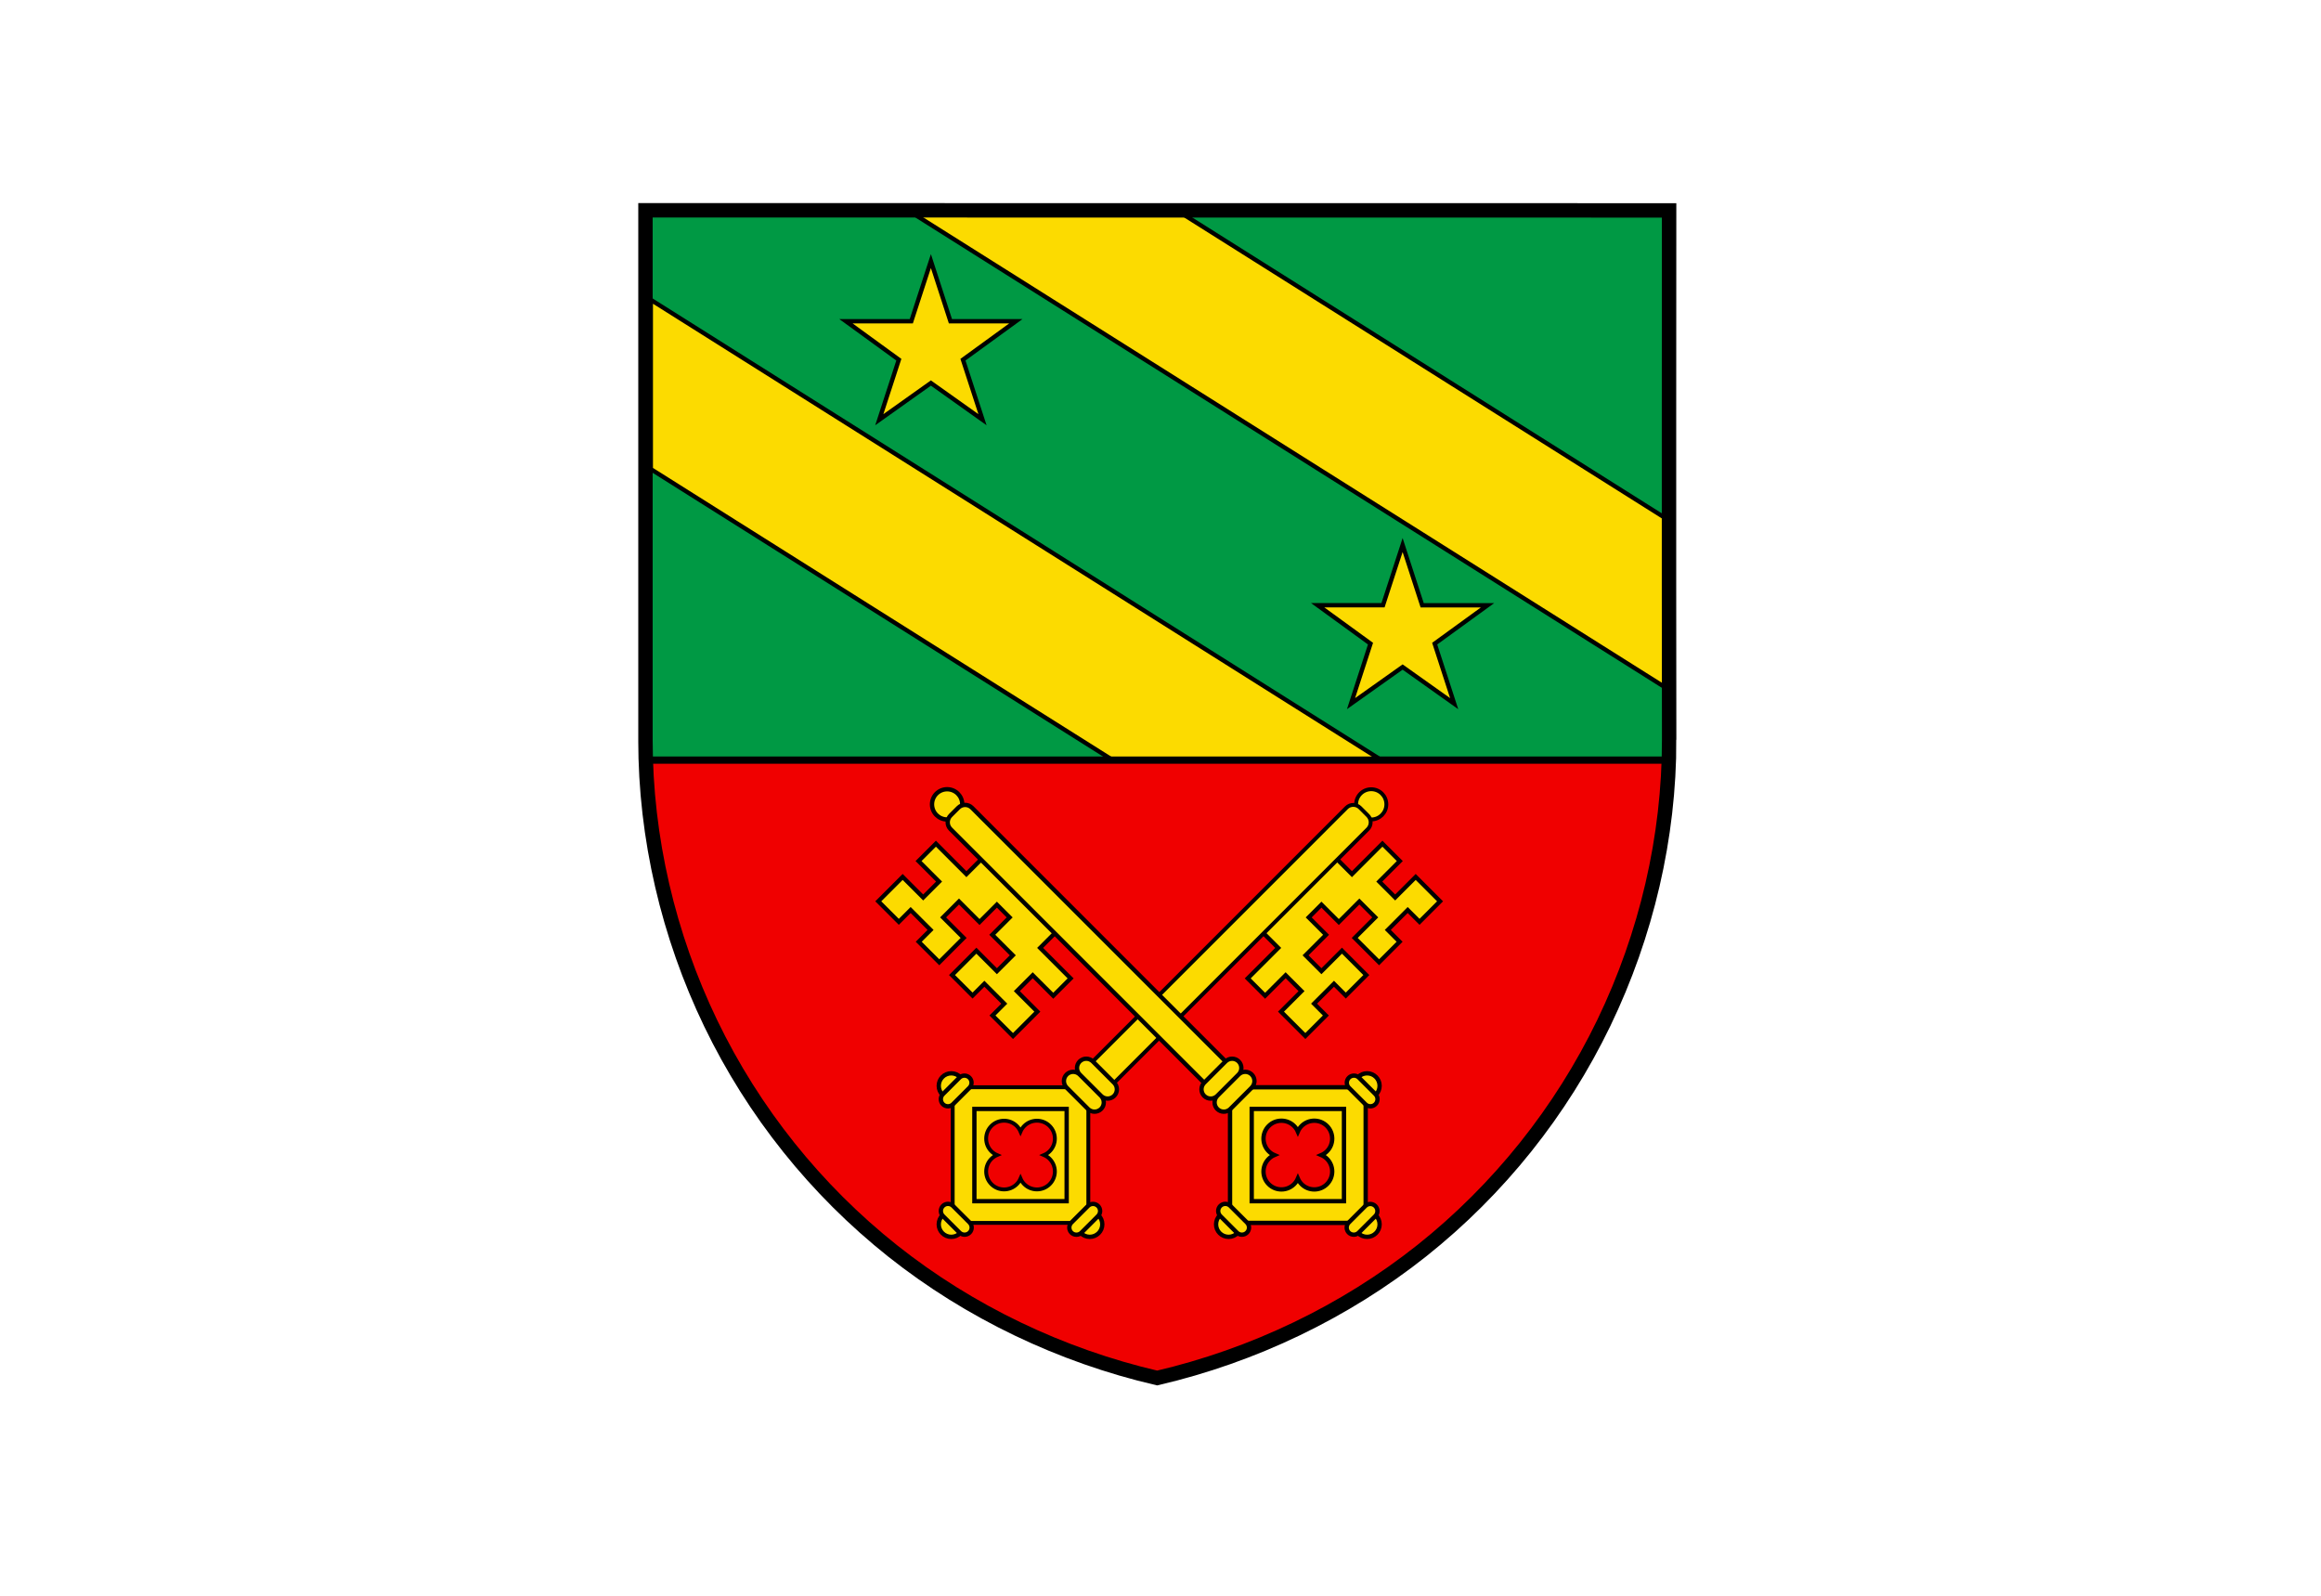 <svg width="320" height="220" viewBox="0 0 320 220" fill="none" xmlns="http://www.w3.org/2000/svg">
<g clip-path="url(#clip0_57_1319)">
<path d="M88.99 28.992V102.044C88.99 102.833 89.037 103.62 89.059 104.409H230.06C230.082 103.603 230.129 102.798 230.128 101.991L230.127 101.992C230.085 77.721 230.122 29.006 230.122 29.006L88.99 28.992Z" fill="#009944"/>
<path d="M125.186 28.995L230.126 95.106C230.117 86.073 230.123 81.982 230.124 71.753L162.257 28.997L125.186 28.994L125.186 28.995ZM89.727 41.336V64.673L153.82 105.049H190.869L89.727 41.336ZM193.381 75.142L193.086 76.05L190.679 83.437H181.665L188.954 88.735L186.267 97.007L193.381 91.959C193.72 92.199 200.488 97.007 200.488 97.007L197.802 88.735C198.145 88.485 205.09 83.445 205.09 83.445H196.076C195.945 83.042 193.381 75.142 193.381 75.142ZM128.345 35.996L128.049 36.897C128.049 36.897 125.774 43.888 125.642 44.291H116.636C116.636 44.291 123.58 49.339 123.924 49.589C123.794 49.992 121.23 57.862 121.23 57.862C121.23 57.862 128.006 53.046 128.344 52.806C128.683 53.046 135.459 57.862 135.459 57.862L132.764 49.589C133.108 49.339 140.053 44.291 140.053 44.291H131.039L128.345 35.996Z" fill="#FCDB00" stroke="black" stroke-width="0.596"/>
<path d="M230.061 104.794H89.06C89.406 117.456 92.484 130.059 97.997 141.485C103.894 153.697 112.471 164.421 123.089 172.857C133.698 181.271 146.29 187.281 159.543 190.364C172.808 187.267 185.414 181.236 196.031 172.806C206.65 164.352 215.229 153.615 221.131 141.392C226.633 129.981 229.721 117.421 230.061 104.793L230.061 104.794Z" fill="#F00000" stroke="black" stroke-width="0.994"/>
<path d="M172.026 134.885L174.422 137.28L177.251 134.45L179.442 136.641L176.612 139.471L179.971 142.83L182.802 140L181.171 138.37L183.917 135.624L185.548 137.254L188.378 134.424L185.019 131.065L182.189 133.895L179.998 131.704L182.828 128.874L180.432 126.479L181.312 125.6L182.191 124.72L184.586 127.115L187.417 124.285L189.607 126.476L186.777 129.307L190.136 132.665L192.966 129.835L191.337 128.205L194.082 125.459L195.713 127.089L198.543 124.259L195.184 120.899L192.353 123.73L190.162 121.539L192.993 118.708L190.598 116.313L186.395 120.517L182.909 117.032L177.827 122.114L172.744 127.197L176.229 130.682L172.026 134.885Z" fill="#FCDB00" stroke="black" stroke-width="0.584"/>
<path d="M189.054 112.974C190.205 112.974 191.138 112.041 191.138 110.89C191.138 109.739 190.205 108.806 189.054 108.806C187.903 108.806 186.97 109.739 186.97 110.89C186.97 112.041 187.903 112.974 189.054 112.974Z" fill="#FCDB00" stroke="black" stroke-width="0.533"/>
<path d="M153.737 149.153C153.49 149.401 153.154 149.54 152.804 149.54C152.454 149.54 152.119 149.401 151.871 149.153L150.79 148.071C150.667 147.949 150.57 147.803 150.504 147.643C150.437 147.483 150.403 147.312 150.403 147.138C150.403 146.965 150.437 146.794 150.504 146.633C150.57 146.473 150.667 146.328 150.79 146.205L185.642 111.353C186.157 110.838 186.993 110.838 187.508 111.353L188.59 112.435C188.837 112.682 188.976 113.018 188.976 113.368C188.976 113.718 188.837 114.053 188.59 114.301L153.737 149.153ZM150.05 149.892H131.35V168.593H150.05V149.892ZM141.219 163.255C140.999 163.035 140.823 162.776 140.701 162.49C140.578 162.776 140.402 163.036 140.182 163.256C139.217 164.22 137.652 164.22 136.687 163.256C135.722 162.291 135.722 160.726 136.687 159.761C136.907 159.541 137.167 159.365 137.452 159.242C137.167 159.119 136.907 158.943 136.687 158.723C135.722 157.759 135.722 156.194 136.687 155.229C137.652 154.264 139.216 154.264 140.182 155.229C140.401 155.449 140.577 155.709 140.7 155.994C140.823 155.709 140.999 155.449 141.219 155.229C142.184 154.264 143.749 154.264 144.714 155.229C145.679 156.194 145.679 157.758 144.714 158.723C144.494 158.943 144.234 159.119 143.948 159.242C144.234 159.365 144.494 159.541 144.714 159.761C145.679 160.726 145.679 162.291 144.714 163.255C143.749 164.22 142.184 164.22 141.219 163.255Z" fill="#FCDB00" stroke="black" stroke-width="0.533"/>
<path d="M134.34 152.881H147.062V165.603H134.34V152.881Z" stroke="black" stroke-width="0.596"/>
<path d="M153.613 149.28L150.666 146.332C150.547 146.213 150.407 146.119 150.252 146.055C150.097 145.991 149.931 145.958 149.764 145.958C149.596 145.958 149.43 145.991 149.275 146.055C149.121 146.119 148.98 146.213 148.862 146.332C148.743 146.45 148.649 146.591 148.585 146.746C148.521 146.901 148.488 147.066 148.488 147.234C148.488 147.401 148.521 147.567 148.585 147.722C148.649 147.877 148.743 148.018 148.862 148.136L151.81 151.084C151.928 151.202 152.069 151.296 152.223 151.36C152.378 151.424 152.544 151.457 152.712 151.457C152.879 151.457 153.045 151.424 153.2 151.36C153.354 151.296 153.495 151.202 153.613 151.084C153.732 150.965 153.826 150.825 153.89 150.67C153.954 150.515 153.987 150.349 153.987 150.182C153.987 150.014 153.954 149.848 153.89 149.693C153.826 149.539 153.732 149.398 153.613 149.28ZM151.809 151.085L148.861 148.137C148.742 148.018 148.602 147.924 148.447 147.86C148.292 147.796 148.126 147.763 147.959 147.763C147.791 147.763 147.625 147.796 147.471 147.86C147.316 147.924 147.175 148.018 147.057 148.137C146.938 148.255 146.844 148.396 146.78 148.551C146.716 148.705 146.683 148.871 146.683 149.039C146.683 149.206 146.716 149.372 146.78 149.527C146.844 149.682 146.938 149.822 147.057 149.941L150.005 152.889C150.244 153.128 150.568 153.262 150.907 153.262C151.245 153.262 151.569 153.128 151.809 152.889C152.048 152.65 152.182 152.325 152.182 151.987C152.182 151.648 152.048 151.324 151.809 151.085Z" fill="#FCDB00" stroke="black" stroke-width="0.596"/>
<path d="M150.248 170.518C151.202 170.518 151.975 169.745 151.975 168.792C151.975 167.838 151.202 167.065 150.248 167.065C149.295 167.065 148.522 167.838 148.522 168.792C148.522 169.745 149.295 170.518 150.248 170.518Z" fill="#FCDB00" stroke="black" stroke-width="0.596"/>
<path d="M131.153 151.424C132.107 151.424 132.88 150.651 132.88 149.697C132.88 148.744 132.107 147.971 131.153 147.971C130.2 147.971 129.427 148.744 129.427 149.697C129.427 150.651 130.2 151.424 131.153 151.424Z" fill="#FCDB00" stroke="black" stroke-width="0.596"/>
<path d="M131.153 170.518C132.107 170.518 132.88 169.745 132.88 168.792C132.88 167.838 132.107 167.065 131.153 167.065C130.2 167.065 129.427 167.838 129.427 168.792C129.427 169.745 130.2 170.518 131.153 170.518Z" fill="#FCDB00" stroke="black" stroke-width="0.596"/>
<path d="M149.994 166.27L147.725 168.538C147.632 168.629 147.557 168.737 147.506 168.857C147.455 168.976 147.428 169.105 147.427 169.235C147.426 169.365 147.451 169.495 147.5 169.615C147.55 169.736 147.622 169.845 147.714 169.937C147.806 170.029 147.916 170.102 148.036 170.151C148.157 170.201 148.286 170.226 148.416 170.225C148.546 170.224 148.675 170.197 148.795 170.146C148.914 170.095 149.023 170.02 149.113 169.927L151.382 167.658C151.474 167.567 151.548 167.459 151.598 167.34C151.649 167.22 151.675 167.092 151.676 166.962C151.676 166.832 151.651 166.704 151.602 166.584C151.553 166.464 151.48 166.355 151.388 166.263C151.297 166.172 151.188 166.099 151.068 166.05C150.948 166 150.819 165.975 150.69 165.976C150.56 165.976 150.432 166.003 150.312 166.053C150.193 166.103 150.084 166.177 149.994 166.27H149.994ZM133.674 168.538L131.406 166.27C131.315 166.176 131.207 166.101 131.087 166.049C130.967 165.997 130.838 165.97 130.708 165.969C130.577 165.968 130.448 165.993 130.327 166.042C130.206 166.091 130.096 166.164 130.004 166.257C129.912 166.349 129.839 166.459 129.79 166.579C129.74 166.7 129.715 166.83 129.717 166.96C129.718 167.091 129.745 167.22 129.797 167.339C129.848 167.459 129.923 167.568 130.017 167.658L132.286 169.927C132.377 170.019 132.485 170.093 132.604 170.143C132.724 170.194 132.852 170.22 132.982 170.221C133.111 170.221 133.24 170.196 133.36 170.147C133.48 170.098 133.589 170.025 133.681 169.933C133.772 169.842 133.845 169.733 133.894 169.613C133.944 169.493 133.969 169.364 133.968 169.234C133.968 169.105 133.941 168.976 133.891 168.857C133.84 168.738 133.767 168.629 133.674 168.538ZM131.406 152.219L133.674 149.95C133.853 149.765 133.951 149.517 133.949 149.26C133.946 149.003 133.843 148.757 133.661 148.575C133.479 148.393 133.233 148.29 132.976 148.287C132.719 148.285 132.471 148.383 132.286 148.562L130.017 150.83C129.923 150.921 129.847 151.029 129.795 151.149C129.743 151.269 129.716 151.398 129.714 151.529C129.713 151.66 129.738 151.79 129.787 151.911C129.836 152.032 129.909 152.142 130.002 152.234C130.094 152.327 130.204 152.4 130.325 152.449C130.446 152.499 130.576 152.523 130.707 152.522C130.838 152.52 130.967 152.493 131.087 152.441C131.207 152.389 131.315 152.313 131.406 152.219H131.406Z" fill="#FCDB00" stroke="black" stroke-width="0.596"/>
<path d="M147.608 134.885L145.213 137.28L142.383 134.45L140.192 136.641L143.022 139.471L139.663 142.831L136.833 140L138.463 138.37L135.717 135.624L134.087 137.254L131.257 134.424L134.616 131.065L137.446 133.895L139.637 131.704L136.807 128.874L139.202 126.479L138.323 125.6L137.443 124.72L135.048 127.116L132.218 124.285L130.027 126.476L132.858 129.307L129.499 132.665L126.668 129.835L128.298 128.205L125.552 125.459L123.922 127.089L121.091 124.259L124.451 120.899L127.281 123.73L129.472 121.539L126.641 118.708L129.036 116.313L133.239 120.517L136.725 117.032L141.807 122.114L146.89 127.197L143.404 130.682L147.608 134.885Z" fill="#FCDB00" stroke="black" stroke-width="0.584"/>
<path d="M130.583 112.975C131.734 112.975 132.667 112.042 132.667 110.891C132.667 109.74 131.734 108.807 130.583 108.807C129.432 108.807 128.499 109.74 128.499 110.891C128.499 112.042 129.432 112.975 130.583 112.975Z" fill="#FCDB00" stroke="black" stroke-width="0.596"/>
<path d="M165.9 149.153C166.147 149.401 166.483 149.54 166.833 149.54C167.183 149.54 167.518 149.401 167.766 149.153L168.848 148.072C168.97 147.949 169.067 147.804 169.134 147.644C169.2 147.484 169.234 147.312 169.234 147.139C169.234 146.965 169.2 146.794 169.134 146.634C169.067 146.474 168.97 146.328 168.848 146.206L133.995 111.353C133.873 111.231 133.727 111.134 133.567 111.067C133.407 111.001 133.236 110.967 133.062 110.967C132.889 110.967 132.718 111.001 132.558 111.067C132.398 111.134 132.252 111.231 132.13 111.353L131.047 112.435C130.8 112.682 130.661 113.018 130.661 113.368C130.661 113.718 130.8 114.054 131.047 114.301L165.9 149.153ZM169.587 168.593H188.287V149.893H169.587V168.593ZM174.923 163.256C173.958 162.291 173.958 160.726 174.923 159.762C175.143 159.542 175.403 159.366 175.689 159.243C175.403 159.12 175.143 158.944 174.923 158.724C173.959 157.759 173.958 156.194 174.923 155.23C175.888 154.265 177.453 154.265 178.418 155.23C178.638 155.45 178.814 155.71 178.937 155.995C179.06 155.71 179.236 155.45 179.456 155.23C180.421 154.265 181.985 154.265 182.95 155.23C183.915 156.195 183.915 157.759 182.95 158.724C182.73 158.944 182.47 159.12 182.185 159.243C182.47 159.366 182.73 159.542 182.95 159.762C183.915 160.727 183.915 162.291 182.95 163.257C181.985 164.221 180.42 164.221 179.455 163.257C179.236 163.036 179.06 162.777 178.937 162.491C178.814 162.776 178.638 163.036 178.418 163.256C177.453 164.221 175.888 164.221 174.923 163.256Z" fill="#FCDB00" stroke="black" stroke-width="0.596"/>
<path d="M172.575 152.881H185.297V165.603H172.575V152.881Z" stroke="black" stroke-width="0.596"/>
<path d="M166.023 149.28L168.971 146.332C169.09 146.213 169.23 146.119 169.385 146.055C169.54 145.991 169.706 145.958 169.873 145.958C170.041 145.958 170.207 145.991 170.362 146.055C170.517 146.119 170.657 146.213 170.776 146.332C170.894 146.45 170.988 146.591 171.052 146.746C171.116 146.901 171.149 147.067 171.149 147.234C171.149 147.402 171.116 147.567 171.052 147.722C170.988 147.877 170.894 148.018 170.776 148.136L167.828 151.084C167.709 151.202 167.569 151.296 167.414 151.361C167.259 151.425 167.093 151.458 166.926 151.458C166.758 151.458 166.592 151.425 166.437 151.361C166.282 151.296 166.142 151.202 166.023 151.084C165.905 150.965 165.811 150.825 165.747 150.67C165.683 150.515 165.65 150.349 165.65 150.182C165.65 150.014 165.683 149.848 165.747 149.694C165.811 149.539 165.905 149.398 166.023 149.28ZM167.828 151.085L170.776 148.137C170.895 148.018 171.035 147.924 171.19 147.86C171.345 147.796 171.511 147.763 171.678 147.763C171.846 147.763 172.012 147.796 172.167 147.86C172.321 147.924 172.462 148.018 172.581 148.137C172.699 148.255 172.793 148.396 172.857 148.551C172.921 148.706 172.954 148.871 172.954 149.039C172.954 149.207 172.921 149.372 172.857 149.527C172.793 149.682 172.699 149.823 172.581 149.941L169.633 152.889C169.514 153.007 169.373 153.101 169.219 153.166C169.064 153.23 168.898 153.263 168.73 153.263C168.563 153.263 168.397 153.23 168.242 153.166C168.087 153.101 167.947 153.007 167.828 152.889C167.71 152.77 167.616 152.63 167.552 152.475C167.488 152.32 167.455 152.154 167.455 151.987C167.455 151.819 167.488 151.653 167.552 151.499C167.616 151.344 167.71 151.203 167.828 151.085Z" fill="#FCDB00" stroke="black" stroke-width="0.596"/>
<path d="M169.389 170.518C170.342 170.518 171.115 169.745 171.115 168.792C171.115 167.838 170.342 167.065 169.389 167.065C168.435 167.065 167.662 167.838 167.662 168.792C167.662 169.745 168.435 170.518 169.389 170.518Z" fill="#FCDB00" stroke="black" stroke-width="0.596"/>
<path d="M188.484 151.424C189.437 151.424 190.21 150.651 190.21 149.697C190.21 148.744 189.437 147.971 188.484 147.971C187.53 147.971 186.757 148.744 186.757 149.697C186.757 150.651 187.53 151.424 188.484 151.424Z" fill="#FCDB00" stroke="black" stroke-width="0.596"/>
<path d="M188.484 170.518C189.437 170.518 190.21 169.745 190.21 168.792C190.21 167.838 189.437 167.065 188.484 167.065C187.53 167.065 186.757 167.838 186.757 168.792C186.757 169.745 187.53 170.518 188.484 170.518Z" fill="#FCDB00" stroke="black" stroke-width="0.596"/>
<path d="M169.643 166.27L171.912 168.538C172.004 168.629 172.078 168.737 172.128 168.857C172.179 168.976 172.205 169.105 172.206 169.234C172.206 169.364 172.181 169.492 172.132 169.612C172.083 169.732 172.01 169.841 171.918 169.933C171.827 170.025 171.718 170.097 171.598 170.147C171.478 170.196 171.349 170.221 171.219 170.221C171.09 170.22 170.962 170.194 170.842 170.143C170.723 170.093 170.614 170.019 170.523 169.927L168.255 167.658C168.161 167.568 168.086 167.459 168.034 167.339C167.983 167.22 167.955 167.091 167.954 166.96C167.953 166.83 167.978 166.7 168.027 166.579C168.077 166.459 168.15 166.349 168.242 166.257C168.334 166.164 168.444 166.091 168.565 166.042C168.685 165.993 168.815 165.968 168.945 165.969C169.076 165.97 169.205 165.997 169.325 166.049C169.444 166.101 169.553 166.176 169.643 166.27H169.643ZM185.962 168.538L188.231 166.27C188.415 166.086 188.665 165.982 188.925 165.982C189.186 165.982 189.435 166.086 189.619 166.27C189.804 166.454 189.907 166.704 189.907 166.964C189.907 167.224 189.804 167.474 189.619 167.658L187.351 169.927C187.26 170.019 187.152 170.093 187.032 170.143C186.913 170.194 186.785 170.22 186.655 170.221C186.525 170.221 186.397 170.196 186.277 170.147C186.157 170.098 186.048 170.025 185.956 169.933C185.864 169.841 185.792 169.733 185.742 169.613C185.693 169.493 185.668 169.364 185.669 169.234C185.669 169.105 185.695 168.976 185.746 168.857C185.796 168.737 185.87 168.629 185.962 168.538ZM188.231 152.219L185.962 149.95C185.784 149.765 185.685 149.517 185.688 149.26C185.69 149.003 185.793 148.757 185.975 148.575C186.157 148.393 186.403 148.29 186.661 148.287C186.918 148.285 187.166 148.383 187.351 148.562L189.619 150.83C189.713 150.921 189.788 151.029 189.84 151.149C189.892 151.269 189.919 151.398 189.92 151.528C189.921 151.659 189.896 151.788 189.847 151.909C189.798 152.03 189.725 152.14 189.633 152.232C189.54 152.324 189.43 152.397 189.31 152.447C189.189 152.496 189.059 152.521 188.929 152.519C188.798 152.518 188.67 152.491 188.55 152.439C188.43 152.388 188.321 152.313 188.231 152.219Z" fill="#FCDB00" stroke="black" stroke-width="0.596"/>
<path d="M230.128 101.991C230.147 115.43 226.983 128.868 221.13 141.008C215.228 153.231 206.65 163.967 196.03 172.421C185.414 180.851 172.807 186.883 159.542 189.979C146.289 186.897 133.697 180.886 123.088 172.472C112.47 164.036 103.893 153.312 97.996 141.1C92.14 128.962 88.99 115.497 88.99 102.044V28.992L230.122 29.006C230.122 29.006 230.085 77.721 230.127 101.992L230.128 101.991Z" stroke="black" stroke-width="1.988"/>
</g>
<defs>
<clipPath id="clip0_57_1319">
<rect width="143.122" height="163" fill="white" transform="translate(88 28)"/>
</clipPath>
</defs>
</svg>
